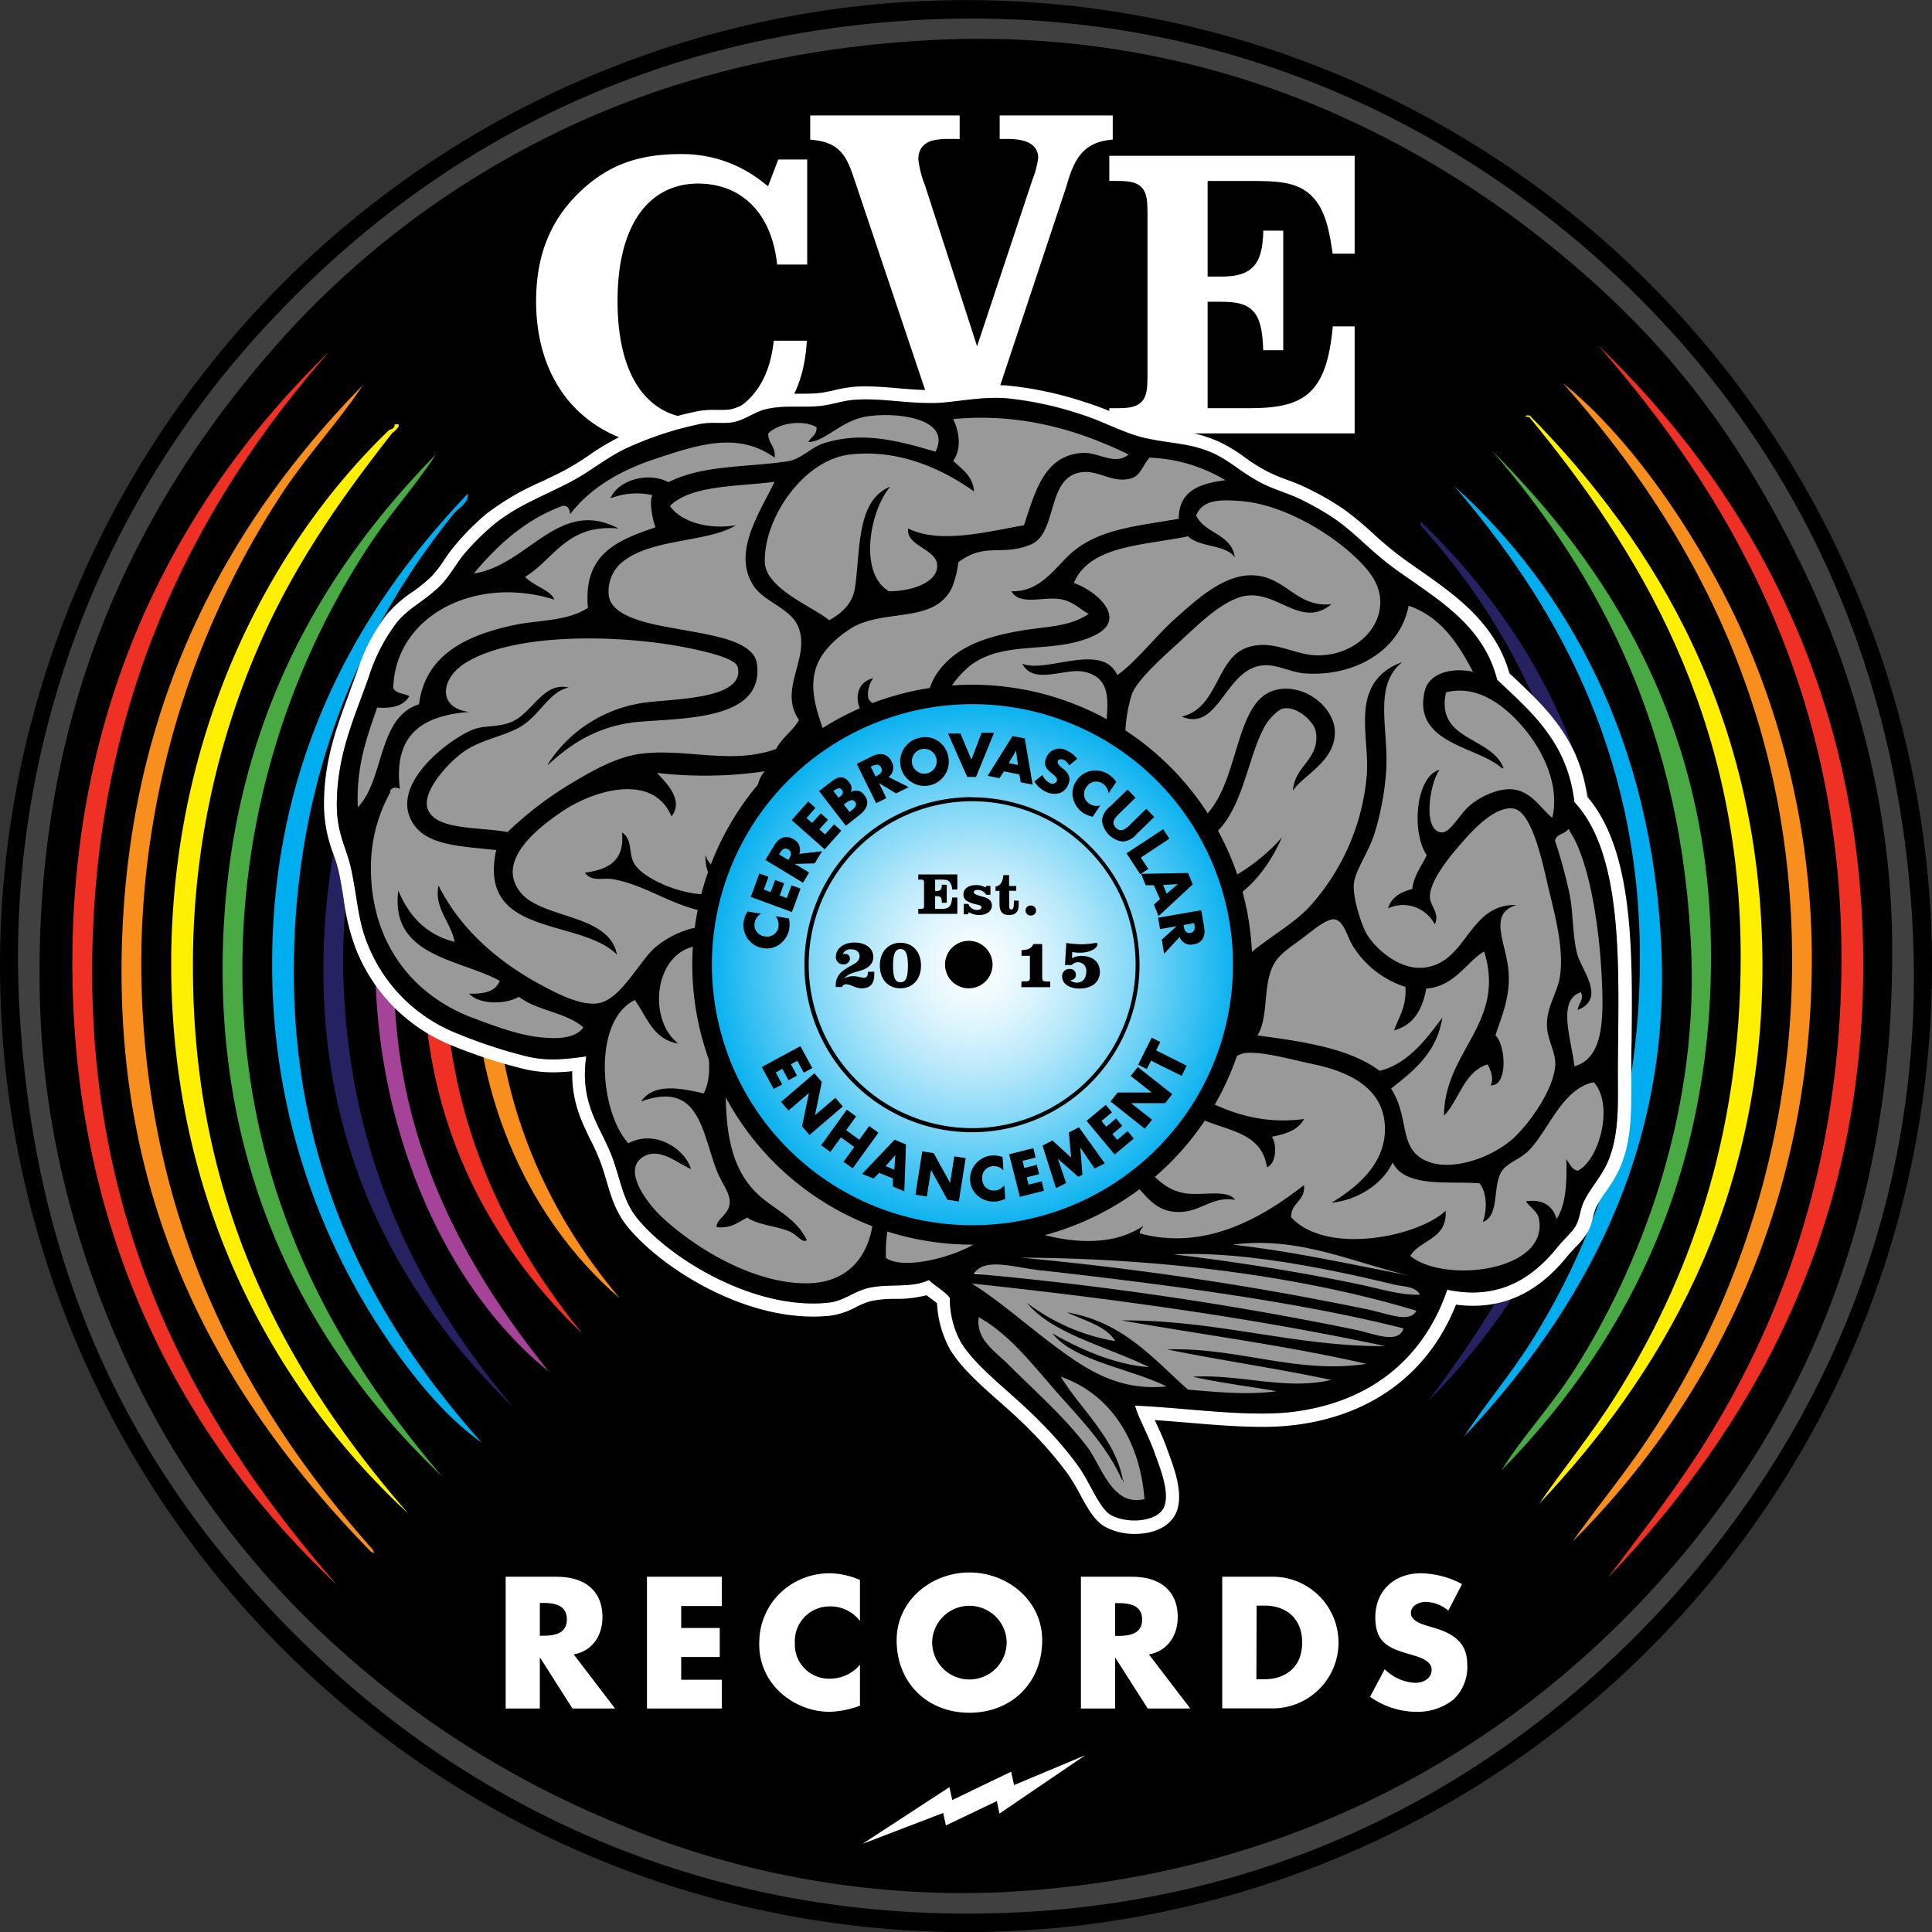 <svg xmlns="http://www.w3.org/2000/svg" xmlns:xlink="http://www.w3.org/1999/xlink" viewBox="0 0 339.24 339.26"><rect x="0" y="0" width="339.24" height="339.26" fill="#333333" stroke="none"/><defs><style>.cls-1,.cls-11,.cls-13,.cls-14,.cls-2,.cls-3,.cls-4,.cls-5,.cls-6,.cls-7,.cls-8,.cls-9{fill-rule:evenodd;}.cls-2{fill:#49a942;}.cls-3{fill:#00aeef;}.cls-4{fill:#262261;}.cls-5{fill:#ee3124;}.cls-6{fill:#f78e1e;}.cls-7{fill:#ffef00;}.cls-8{fill:#a54399;}.cls-10,.cls-12,.cls-9{fill:#fff;}.cls-10{stroke:#000;stroke-width:2.27px;}.cls-11{fill:#999;}.cls-13{fill:url(#radial-gradient);}.cls-14{fill:#404040;}</style><radialGradient id="radial-gradient" cx="165.16" cy="154.5" r="50.6" gradientTransform="translate(15.85 24.51) scale(0.94)" gradientUnits="userSpaceOnUse"><stop offset="0" stop-color="#fff"/><stop offset="0.08" stop-color="#f6fcfe"/><stop offset="0.22" stop-color="#def5fd"/><stop offset="0.4" stop-color="#b7e8fa"/><stop offset="0.6" stop-color="#80d7f7"/><stop offset="0.82" stop-color="#3bc1f3"/><stop offset="1" stop-color="#00aeef"/></radialGradient></defs><g id="Layer_2" data-name="Layer 2"><g id="Layer_1-2" data-name="Layer 1"><path class="cls-1" d="M0,169.63A169.62,169.62,0,1,1,169.61,339.26,169.63,169.63,0,0,1,0,169.63Z"/><path class="cls-2" d="M261.91,79.07c20.37,20.28,38.53,48.29,38.53,88.86s-16.34,69.34-36.79,90.24c3.64-5.89,8.75-11.26,12.84-17.7C287.65,222.9,298,196.74,297,167.93,295.61,128.54,280.76,100.72,261.91,79.07Z"/><path class="cls-3" d="M82.13,86.7c.21,1.63-1.62,2.47-2.43,3.47-15.63,19.35-28.11,45.64-28.11,80.53,0,36.84,15.57,63.16,33,82.61C79.11,249.45,74.29,243.9,70,238a116.29,116.29,0,0,1-22.21-68.38C47.67,132.47,63.75,105.94,82.13,86.7Z"/><path class="cls-4" d="M88.73,92.6c-6.93,9.56-14.46,20.07-19.79,33a111.48,111.48,0,0,0-8.68,44.77c.71,33.77,14.07,58,29.85,76.72-17.77-17.32-33.32-41.8-33.32-76.72S71,110.56,88.73,92.6Z"/><path class="cls-5" d="M101.57,104.75C90,120.58,77.56,141.48,78,169.66s11.43,48.69,24.29,64.56c-14.05-13.47-26.28-32.82-27.77-59C72.68,143.24,86.07,120.5,101.57,104.75Z"/><path class="cls-5" d="M280.66,60.67c24.8,23.8,46.28,59,46.51,108,.23,48.7-20.75,83.1-44.78,108.3,5-6.71,10.47-13.63,15.62-21.52,14.33-22,25.34-50.83,25.34-87.13C323.35,120.15,303.15,86.51,280.66,60.67Z"/><path class="cls-5" d="M57.83,61.71c-22.93,26.06-41.65,60.81-41.65,109s20.48,81.85,43,107.61C34,254.68,13.15,219.55,12.71,170.7S32.49,86.24,57.83,61.71Z"/><path class="cls-6" d="M274.41,67.26c12,9.61,23.56,26.6,30.89,42.35a141.09,141.09,0,0,1,12.84,58.66c0,44.82-18.8,79.26-42,102.4,4.63-6.55,9.94-12.84,14.58-20.13A151.18,151.18,0,0,0,314.67,169C314.82,124,295.78,91.24,274.41,67.26Z"/><path class="cls-6" d="M63.73,67.61C59.32,74.29,53.47,80.4,48.81,87.74a150.81,150.81,0,0,0-24,82.61c.46,45.2,19.06,77.41,40.61,101.71.39.72.37.73-.35.35-23-23.65-43.73-55.19-43.73-101.71S40.29,91.53,63.73,67.61Z"/><path class="cls-7" d="M270.24,264.08c4.33-6.31,9.26-12.27,13.54-19.1,12.53-20,21.87-44.95,21.87-77,0-42.34-18-71.55-37.14-94.76-1.47,0,0-.66.34,0,21.78,22.17,40.51,52.78,40.62,96.14C309.57,211.84,291.14,241.89,270.24,264.08Z"/><path class="cls-7" d="M69.29,74.55c2-.45-.69,1.83-.35,1.39C59.9,87.5,51.32,99.52,45,114.47A140.3,140.3,0,0,0,33.88,170c0,43,17.84,72.85,37.84,95.8-22.8-21.07-41.66-53.72-41.66-96.5,0-40.47,17.17-73.47,38.19-93.72C68.55,75.3,69.26,75.44,69.29,74.55Z"/><path class="cls-2" d="M76.58,79.76C72.7,85.66,67.76,91,63.73,97.46a135.43,135.43,0,0,0-21.17,72.2c-.24,39.53,16.72,68.15,35.06,89.56-20.53-19.41-38.53-48.38-38.53-88.87C39.09,129.32,56,100.65,76.58,79.76Z"/><path class="cls-3" d="M255.32,85.31c19.85,17.89,35.07,44.86,36.44,82.27,1.39,37.76-16.49,65.31-34.71,84.69,3.64-5.58,8-10.65,11.8-16.66,10.87-17.33,19.1-39.36,19.1-67.34C288,131.38,272.44,105.22,255.32,85.31Z"/><path class="cls-4" d="M250.81,246c7-9.46,14.33-20,19.78-33a109.69,109.69,0,0,0,8.68-44.43c-.66-33.41-13.55-58.33-29.85-76.36-.1-.62.32-.72.34-.35,17.77,17.32,33,41.93,33,76.71S268.36,228.15,250.81,246Z"/><path class="cls-8" d="M94.28,99.55c2.19-.6-.7,1.55-1.39,2.43-13.58,17.33-25,41.29-23.6,73.58,1.24,28.22,14.09,49.08,27.07,65.26C70,219.62,56.42,171,73.45,130.78c4.94-11.66,11.55-22.6,19.79-29.85A2.41,2.41,0,0,0,94.28,99.55Z"/><path class="cls-6" d="M107.82,111.69c-10,12.78-19.6,29.68-20.83,51.38C85.37,191.48,96.13,213,108.86,228,95,216.13,84,196.54,83.17,170.7,82.33,144.58,94.3,124.46,107.82,111.69Z"/><path class="cls-9" d="M163.68,117.94c25.51-2.73,43.8,11.33,52.07,27.08,19.75,37.63-10.76,76.62-46.17,76.36-35.7-.25-65.05-38.74-45.8-76A50.63,50.63,0,0,1,163.68,117.94Zm-29.83,18.75c-7.35,8.27-12.95,18.84-12.84,33a48.27,48.27,0,0,0,43.71,48.25c18.1,1.39,30.49-5,39.23-13.54,12.44-12.14,19.66-35.59,9.71-56.23C206,132.25,189,118.92,164.72,121.07A46.91,46.91,0,0,0,133.85,136.69Z"/><path class="cls-1" d="M222.34,221.73c-10.32,9-21,16.44-35.75,19.78a76.59,76.59,0,0,1-47.19-4.86c-24.08-11-43.73-34.87-43.73-67.34a73.72,73.72,0,0,1,69.05-73.93c24.17-1.55,43.33,7.92,55.89,20.48,13,13,23.11,30,23.25,53.11C244,193.28,234,207.91,222.34,221.73Zm-98.56-76.37c-19.25,37.28,10.1,75.77,45.8,76,35.41.26,65.92-38.73,46.17-76.36-8.27-15.75-26.56-29.81-52.07-27.08A50.63,50.63,0,0,0,123.78,145.36Z"/><path class="cls-9" d="M236.92,104.06c15,14.35,28.12,35,28.12,64.21s-11.78,50.3-26.73,65.26c11.54-15.95,23.93-37,23.25-65.26C260.89,140.24,249.86,119.82,236.92,104.06Z"/><path class="cls-9" d="M230.67,110.31c14.11,12.88,24.87,31.88,25.69,58s-11.47,45.49-24.3,59c9-13.06,19.12-29.51,20.48-51.37C254.33,147.05,243.16,125.86,230.67,110.31Z"/><path class="cls-1" d="M173.4,166.88c3.1,6.47-6.2,8.84-7.64,4.17A4.42,4.42,0,0,1,173.4,166.88Z"/><path class="cls-9" d="M244.21,239.43c14.52-17.12,26-40.18,26-71.16s-13-52.88-26.72-70.11c-.86,0-.6-.43,0-.35,16.37,16.12,29.77,38.56,30.54,70.46C274.82,199.8,260.59,223.75,244.21,239.43Z"/><path class="cls-10" d="M193.65,70.54h2.53c3.76,0,4.17-.69,4.17-4.41V37.32c0-3.73-.41-4.41-4.17-4.41h-2.53V26.22H239V45.68h-6c-.62-4.94-1.37-8.29-3.36-10.34-2.25-2.36-5.54-2.43-10.46-2.43h-6V47.43h1.17c5.13,0,6.36-1.67,6.36-8.06h5.75V62.63h-5.75c-.14-7.22-1.16-8.51-6.36-8.51h-1.17V70.54h6.16C229,70.54,232,68.11,233,56.17h6V77.23H193.65Z"/><path class="cls-10" d="M161.81,70.15,148.88,31.69c-1.44-4.34-2.5-5.93-7.75-6.09V19.14h28.51V25.6c-1.14-.07-2.13-.07-3-.07-3,0-4.25.53-4.25,2.43a17.73,17.73,0,0,0,1.14,4.33l8.05,24.86,8.67-26.07a14.49,14.49,0,0,0,.91-3.42c0-1.45-1.44-2.13-4.41-2.13-.76,0-1.52,0-2.35.07V19.14h22.12V25.6c-5.09.08-6.69,2.06-8.21,7.53L176,70.15Z"/><path class="cls-10" d="M142.86,58.69C142.48,72.75,134.8,80,120.13,80,103.48,80,93,69.25,93,52.91c0-8.21,2.51-14.6,7.75-19.76s11-7.23,18.78-7.23a23.8,23.8,0,0,1,14.82,4.95l1.52-4h7V47.59h-7.45c-.61-9.05-5.48-14.22-12.85-14.22-8.06,0-13,6.92-13,19.46s4.79,19.54,13.08,19.54c7,0,11.63-4.94,12.16-13.68Z"/><path class="cls-11" d="M199.22,268.13a9.68,9.68,0,0,1-4.71-1.12c-1.58-.89-2.76-3.06-4-5.37a34.07,34.07,0,0,0-2-3.45,65.07,65.07,0,0,0-6.38-7.49c-2-2-4-3.84-6-5.6-3.27-2.91-6.36-5.66-8.29-8.71a17.41,17.41,0,0,1-2.17-8.11,12.3,12.3,0,0,0-1.54-1.25c-.4-.3-.81-.6-1.21-.94a18,18,0,0,1-5.76.77,21.7,21.7,0,0,0-4.46.42,13.46,13.46,0,0,0-2.77,1.13,12.76,12.76,0,0,1-4.15,1.44,26.22,26.22,0,0,1-3,.16c-13.23,0-26.48-8.92-31.67-15.26-2-2.39-2.63-4.66-3.49-7.53-.28-.92-.57-1.91-.94-3a35.42,35.42,0,0,0-2-4.47c-1.74-3.54-3.54-7.19-3.06-12.94a35.73,35.73,0,0,1-4.58.35,20.29,20.29,0,0,1-4.85-.57,85.17,85.17,0,0,1-12.31-4,29,29,0,0,1-16.45-16.44,36.16,36.16,0,0,1-2-8.38c-.24-1.52-.49-3.09-.86-4.82a28.61,28.61,0,0,0-1-3.41A23,23,0,0,1,58,141.41c0-7.49,2.16-13.34,4.27-19,.49-1.33,1-2.65,1.45-4a32.47,32.47,0,0,1,5-9.66A20,20,0,0,1,73,105a30,30,0,0,0,3.44-2.8A20.35,20.35,0,0,0,78.93,99a26.44,26.44,0,0,1,2-2.67,44.37,44.37,0,0,1,5.22-5.22,46.22,46.22,0,0,1,9.51-5.53c1.28-.61,2.61-1.24,4-1.94A48.82,48.82,0,0,0,104,80.92a39.26,39.26,0,0,1,6.17-3.57,60.78,60.78,0,0,1,12.68-4,14.83,14.83,0,0,1,2.51-.18h1.59a9.1,9.1,0,0,0,1.55-.1,11.64,11.64,0,0,0,2.87-1.13,13.45,13.45,0,0,1,2.71-1.12,22,22,0,0,1,5.56-.52h1.06c1.06,0,2,0,2.9-.08a20.33,20.33,0,0,0,3.08-.54,23.24,23.24,0,0,1,3.42-.59c.64,0,1.29-.07,2-.07,1.82,0,3.6.15,5.47.32s3.82.33,5.81.33l.88,0c1.13,0,2.52-.19,4-.37a55,55,0,0,1,6.62-.52c.55,0,1.1,0,1.64,0A60,60,0,0,1,190,71.65a52.62,52.62,0,0,1,5.24,2,35,35,0,0,0,6.25,2.21c1.58.34,3,.54,4.27.73a26.91,26.91,0,0,1,7.54,1.89,25.68,25.68,0,0,1,4.5,2.7,34.27,34.27,0,0,0,4.32,2.69,31.67,31.67,0,0,0,3.45,1.45,32,32,0,0,1,3.32,1.38A47.27,47.27,0,0,1,235,90.17a52.38,52.38,0,0,1,5.33,4.39,62.9,62.9,0,0,0,4.88,4.11c1.13.83,2.3,1.65,3.47,2.46,6.36,4.43,12.93,9,15.24,17.63l.9.85c5.64,5.28,11.46,10.73,12.73,20.73,8.09,9,7.9,26.86,7.72,42.62,0,1.62,0,3.22,0,4.79v2.47c0,5,0,9.64-1.78,14.07a22.58,22.58,0,0,1-2.46,4.2,23,23,0,0,0-1.81,2.92,9.83,9.83,0,0,0-.61,1.9,9.91,9.91,0,0,1-.83,2.4,13.14,13.14,0,0,1-2,2.43c-.51.54-1,1.09-1.51,1.69-4.5,5.55-9.62,8.25-15.64,8.25h0a22.87,22.87,0,0,1-3.71-.32c-4.49,12.16-14.41,19.72-28,21.3a45.26,45.26,0,0,1-5.38.28c-4.19,0-8.81-.39-13.29-.77-2.53-.21-4.94-.41-7.25-.55.29.71.63,1.46,1,2.28.59,1.29,1.26,2.74,1.83,4.32l.28.76c1,2.76,2.56,6.93,1.39,9.67C204.62,267,202.24,268.13,199.22,268.13Z"/><path class="cls-12" d="M174.85,69.86c.52,0,1,0,1.56,0a60.1,60.1,0,0,1,13.28,2.82c4,1.22,7.7,3.41,11.59,4.24,4.66,1,7.67.84,11.58,2.55,3.06,1.33,5.14,3.53,8.76,5.37,2.33,1.18,4.62,1.74,6.79,2.82a48.84,48.84,0,0,1,5.93,3.39c3.53,2.44,6.37,5.68,10.17,8.48,7.2,5.3,15.85,9.76,18.37,19.78,6,5.67,12.37,11,13.56,21.48,8.87,9.47,7.73,29.95,7.64,46.91,0,6,.31,11.19-1.7,16.11-1.07,2.6-3.11,4.72-4.24,7.06-.69,1.42-.73,3-1.41,4.24s-2.14,2.41-3.39,4c-3.37,4.16-8,7.84-14.77,7.84a21.85,21.85,0,0,1-4.45-.49c-4,11.77-13.22,19.82-27.41,21.48a45.78,45.78,0,0,1-5.25.26c-7,0-15.26-1.1-22.16-1.39.6,2.24,2.22,4.92,3.39,8.19.89,2.47,2.79,7,1.7,9.61-.69,1.62-2.9,2.39-5.17,2.39a8.66,8.66,0,0,1-4.16-1c-2-1.14-3.61-5.57-5.65-8.48a64.17,64.17,0,0,0-6.5-7.62c-5.28-5.45-11.16-9.45-14.13-14.13a16.17,16.17,0,0,1-2-7.92c-1-1.24-2.54-2-3.67-3.11-3.13,1.5-7.16.55-10.72,1.42-2.39.58-4.33,2.27-6.78,2.54a24.45,24.45,0,0,1-2.84.16c-12.24,0-25.42-8.29-30.79-14.85-2.41-2.95-2.74-5.73-4.24-10.17-1.93-5.74-6.06-9.59-4.8-18.37a42.24,42.24,0,0,1-5.87.53,19.62,19.62,0,0,1-4.59-.53,86.32,86.32,0,0,1-12.15-4,27.89,27.89,0,0,1-15.82-15.82c-1.62-3.92-1.74-7.82-2.83-13-.78-3.71-2.52-6.14-2.54-11.3,0-9,3.21-15.57,5.65-22.61a31.42,31.42,0,0,1,4.8-9.33c2.09-2.66,4.91-3.82,7.63-6.5,1.79-1.76,3-4.19,4.53-5.93A43.61,43.61,0,0,1,86.85,92c3.91-3.16,8.34-4.79,13.28-7.35,3.53-1.82,6.67-4.57,10.46-6.21a59.5,59.5,0,0,1,12.43-4,13.11,13.11,0,0,1,2.31-.17l1.59,0a9.73,9.73,0,0,0,1.75-.13c2.1-.39,3.81-1.8,5.66-2.26a20.82,20.82,0,0,1,5.28-.48h1.06c1,0,2,0,3-.09,2.21-.16,4.3-1,6.5-1.13q1-.06,1.92-.06c3.63,0,7.29.64,11.28.64h.91c2.75-.07,6.74-.9,10.59-.9m0-2.27h0a56.7,56.7,0,0,0-6.76.53c-1.45.18-2.82.34-3.89.37h-.85c-1.94,0-3.86-.16-5.71-.32s-3.7-.32-5.57-.32c-.74,0-1.42,0-2.08.07a24.65,24.65,0,0,0-3.59.61,20.32,20.32,0,0,1-2.91.52c-.9.07-1.78.08-2.82.08h-1.06a23,23,0,0,0-5.84.55,14.26,14.26,0,0,0-2.94,1.2,10.44,10.44,0,0,1-2.58,1,7.37,7.37,0,0,1-1.33.09h-1.59a14.73,14.73,0,0,0-2.71.21,62.48,62.48,0,0,0-12.93,4.1A41.34,41.34,0,0,0,103.34,80a48.28,48.28,0,0,1-4.25,2.61c-1.34.69-2.65,1.32-3.93,1.93a46.63,46.63,0,0,0-9.74,5.67,45.91,45.91,0,0,0-5.36,5.35A29.47,29.47,0,0,0,78,98.32a19.21,19.21,0,0,1-2.34,3A27.5,27.5,0,0,1,72.34,104a21.27,21.27,0,0,0-4.51,4,33.39,33.39,0,0,0-5.16,10c-.46,1.32-1,2.66-1.45,4-2.14,5.75-4.36,11.69-4.33,19.39a24.26,24.26,0,0,0,1.62,8.48,26.45,26.45,0,0,1,1,3.29c.36,1.69.61,3.25.85,4.76a37.51,37.51,0,0,0,2.1,8.63A30.18,30.18,0,0,0,79.5,183.64,89.19,89.19,0,0,0,92,187.7a22,22,0,0,0,5.11.59,30.68,30.68,0,0,0,3.37-.2c-.12,5.32,1.66,8.92,3.25,12.16a34.94,34.94,0,0,1,1.9,4.33c.36,1.07.65,2,.93,3,.86,2.87,1.61,5.35,3.71,7.91,5.32,6.52,18.94,15.69,32.54,15.69a28.37,28.37,0,0,0,3.09-.17,13.6,13.6,0,0,0,4.53-1.56,13.15,13.15,0,0,1,2.53-1,20.17,20.17,0,0,1,4.23-.38,21,21,0,0,0,5.5-.64c.26.21.52.4.77.58s.75.56,1.07.83a18.88,18.88,0,0,0,2.35,8.23c2,3.18,5.16,6,8.49,8.94,2,1.75,4,3.56,5.93,5.55a64.24,64.24,0,0,1,6.27,7.36,36.19,36.19,0,0,1,2,3.33c1.32,2.45,2.58,4.77,4.44,5.82a10.87,10.87,0,0,0,5.27,1.27c3.54,0,6.25-1.41,7.26-3.77,1.34-3.16-.3-7.59-1.38-10.51-.1-.27-.19-.52-.27-.76-.59-1.62-1.27-3.1-1.87-4.4-.08-.19-.17-.37-.25-.55,1.73.12,3.52.27,5.37.42,4.49.38,9.15.77,13.38.77a47.6,47.6,0,0,0,5.51-.28c13.74-1.6,23.83-9.09,28.63-21.18a21.69,21.69,0,0,0,3,.2c6.4,0,11.8-2.83,16.53-8.67.45-.56,1-1.1,1.46-1.62a13.64,13.64,0,0,0,2.15-2.66,10.7,10.7,0,0,0,.94-2.67,9.62,9.62,0,0,1,.53-1.69,22,22,0,0,1,1.73-2.77,23.4,23.4,0,0,0,2.57-4.41c1.9-4.64,1.88-9.43,1.87-14.5,0-.81,0-1.63,0-2.46,0-1.57,0-3.17.05-4.78.17-15.82.37-33.71-7.78-43.13-1.4-10.18-7.31-15.71-13-21.07l-.67-.63c-2.5-8.83-9.45-13.67-15.6-18-1.2-.83-2.33-1.62-3.45-2.45a61.73,61.73,0,0,1-4.79-4,54.55,54.55,0,0,0-5.44-4.49,51.12,51.12,0,0,0-6.21-3.55A35.38,35.38,0,0,0,226,84.25a30.36,30.36,0,0,1-3.33-1.39,32,32,0,0,1-4.18-2.61,26.81,26.81,0,0,0-4.7-2.81,28,28,0,0,0-7.83-2c-1.3-.19-2.65-.39-4.19-.72a34.53,34.53,0,0,1-6-2.14,52.26,52.26,0,0,0-5.36-2,62.45,62.45,0,0,0-13.79-2.91c-.54,0-1.12-.06-1.71-.06Z"/><path class="cls-11" d="M276.44,187.18c-.43-4.47-3.15-11.6,1.14-13,.62,1.17-.39,1.94-.57,3.11,5-1.92.79-6.94,0-9.61-.91-3.09-.71-7.19-1.41-10.73a87,87,0,0,0-2.55-9.33c.19-1.22,1.7-1.13,2.26-2,.24,0,.27.11.29.28,3.36,4.9,5.21,16.37,5.65,25.72C281.56,178.39,281.73,185.79,276.44,187.18Z"/><path class="cls-1" d="M139.41,170.51c-.35,4.25-1.38,7-3.95,9.32-1.68,1.5-5.21,2-6.5,4-1.65,2.55-1.66,7.57-1.42,11.59.37,5.89,1.75,10.24,4.81,13.56s7.21,4.42,9.32,8.76c-.66.66-1.8-.93-2.82-1.41-2.33-1.09-5.78-1.17-7.63-2.55-1.56.8-2.77,1.95-5.37,1.7-.2-1.31,2-2.12,2.26-4s-1.37-3.63-2.26-5.93c-2.62-6.8-3-15.86-13.28-12.15,2.28-3.29,6.89-2.34,11-1.41,2.15-4.09,0-10.37,0-15C127.63,183.22,137.82,175.16,139.41,170.51Z"/><path class="cls-11" d="M247.34,223.92c-9.21-1.72-20.11-4.2-30.8-5.37C228,217,237.73,221.75,247.34,223.92Z"/><path class="cls-9" d="M249.32,227.31c-3.23.14-6.66-.95-10.18-1.7-10.3-2.19-21.91-4.06-33.06-5.37,11.91-.59,27.57,2.58,39,5.37C246.42,225.94,248.56,225.84,249.32,227.31Z"/><path class="cls-9" d="M179.24,220.81c24.55.1,49.29,3.22,69.51,9.32-1.11,2.2-5,.55-7.63,0A546.58,546.58,0,0,0,179.24,220.81Z"/><path class="cls-9" d="M246.49,233.24c-.88,2.86-5.37.88-8.19.28A605.12,605.12,0,0,0,171,223.63c1.82-2.92,7-1.11,11.87-.56C204.43,225.51,228.2,228.6,246.49,233.24Z"/><polygon class="cls-11" points="169.17 223.04 175.04 219.63 200.57 219.82 209.83 218.31 217.4 218.88 238.95 222.66 251.81 226.25 250.3 230.41 248.6 234.57 244.82 236.47 202.27 229.85 169.17 223.04"/><path class="cls-11" d="M180.37,228.72c4.36,5.44,14.29,7.75,21.47,11.31-6.05-.45-12.22-3.23-17-5.94,3.82,4.85,13.64,6.14,20.06,9.32-8.52.84-14.2-3.07-19.22-6.78s-9.67-7.95-15-11.3c25.17,2.71,49.64,6.12,72.62,11-15.92.1-29.48-4.62-46.34-4.52,14.33,2.53,29.25,4.47,43,7.63-12.18,1.87-22.48-2.93-35-2.54,9.47,1.93,19.46,3.33,28.83,5.36-8,1.88-15.85-1.05-24.31-.56,4.7,1.05,9.82,1.68,14.7,2.54-4.89.74-10.86.12-15.55-.28-6.12-5.46-11.33-11.83-21.19-13.56,3,1.49,6.75,2.29,8.48,5.08A35.26,35.26,0,0,1,180.37,228.72Z"/><path class="cls-11" d="M197.32,260.37c-1.2-7.56-7.3-12.66-11-18.65,8.83,3,13.91,11.34,14.7,21.48-5.75,1.41-7.55-5.94-10.18-9.33-4.19-5.42-9.11-9.67-13.84-14.41-2.27-2.26-5.62-4.28-5.09-8.2,5.37,3,9.42,8.27,13.56,13s8.87,9.47,11.59,15.55c.24-.06.26.11.28.28Z"/><path class="cls-1" d="M254.12,226.46c-4,11.77-13.22,19.82-27.41,21.48-7.79.9-18.68-.76-27.41-1.13.6,2.24,2.22,4.92,3.39,8.19.89,2.47,2.79,7,1.7,9.61s-6.45,3-9.33,1.41c-2-1.14-3.61-5.57-5.65-8.48a64.17,64.17,0,0,0-6.5-7.62c-5.28-5.45-11.16-9.45-14.13-14.13a16.17,16.17,0,0,1-2-7.92c-1-1.24-2.54-2-3.67-3.11-3.13,1.5-7.16.55-10.72,1.42-2.39.58-4.33,2.27-6.78,2.54-13,1.46-27.84-7.62-33.63-14.69-2.41-2.95-2.74-5.73-4.24-10.17-1.93-5.74-6.06-9.59-4.8-18.37-4,.57-6.89.84-10.46,0a86.32,86.32,0,0,1-12.15-4,27.89,27.89,0,0,1-15.82-15.82c-1.62-3.92-1.74-7.82-2.83-13-.78-3.71-2.52-6.14-2.54-11.3,0-9,3.21-15.57,5.65-22.61a31.42,31.42,0,0,1,4.8-9.33c2.09-2.66,4.91-3.82,7.63-6.5,1.79-1.76,3-4.19,4.53-5.93A43.61,43.61,0,0,1,86.85,92c3.91-3.16,8.34-4.79,13.28-7.35,3.53-1.82,6.67-4.57,10.46-6.21a59.5,59.5,0,0,1,12.43-4c2-.37,4,0,5.65-.28,2.1-.39,3.81-1.8,5.66-2.26,3-.77,6-.32,9.32-.57,2.21-.16,4.3-1,6.5-1.13,4.55-.33,9.06.7,14.11.57,3.13-.08,7.85-1.14,12.15-.85a60.1,60.1,0,0,1,13.28,2.82c4,1.22,7.7,3.41,11.59,4.24,4.66,1,7.67.84,11.58,2.55,3.06,1.33,5.14,3.53,8.76,5.37,2.33,1.18,4.62,1.74,6.79,2.82a48.84,48.84,0,0,1,5.93,3.39c3.53,2.44,6.37,5.68,10.17,8.48,7.2,5.3,15.85,9.76,18.37,19.78,6,5.67,12.37,11,13.56,21.48,8.87,9.47,7.73,29.95,7.64,46.91,0,6,.31,11.19-1.7,16.11-1.07,2.6-3.11,4.72-4.24,7.06-.69,1.42-.73,3-1.41,4.24s-2.14,2.41-3.39,4C269.28,224.12,263.46,228.43,254.12,226.46ZM143.37,75c-2.53-1.41-6.8-.65-8.48,1.13,0,1.81,1.34,2.24,1.13,4.23-6.49-4.68-13.63-2.23-21.19.29-6.46,2.15-11.46,5.37-14.7,9.61-.16-.78-.3-1.59-1.41-1.42-6.65,2.49-11.37,6.91-15.54,11.87,9.56-1.43,14.94-13.45,25.43-7.91-9.1-.81-11.24,5.33-16.39,8.48,1.29,1.53,4.69,2.46,5.09,4-13.87-4.35-27.91,2.84-28.26,15.55.47.94,1.89.93,2.82,1.41-.93,1.6-2.85,2.23-5.65,2-1.78,5.18-3.7,10.24-3.39,17.51,4.72-4.89,3.43-15.79,10.74-18.08,1.12-8.83,8.56-12.13,16.39-13.85,4.37-1,9.48-.61,13.28-3.1-.92-9.59,5.41-11.93,11.87-14.13-.41-.91-1.19-4.33-.57-5.66a12.82,12.82,0,0,0-7.34.57c1.22-3.09,6.5-4.78,10.17-2.83,6.06-3.08,13.84-2.58,20.91-3.67,2.43-.37,4.07-2.4,6.22-3.11,6.79-2.24,13.14-.52,19.76,1.42,2.86-5.65-6.19-7-11.85-6.22-4.62.62-7.45,4.47-10.45,4.52C142.38,76.65,143.48,76.43,143.37,75Zm12.71,28.82c4.24,0,8.83-1.67,8.46-4.8-.3-2.62-5.52-3.25-5.07-6.22,5.63,2.82,14.3.45,20.33-.57,2-6,3.58-12.41,10.46-12.71,2.57-.11,5.58,2.28,7.91.28-8.25-4-18.38-7.37-30.8-6.22,1.09,2.31,1.5,5.19,0,7.35,1.54,1.47,3.43,2.59,3.67,5.37-5.95-4.22-13.43-7.43-21.74-6.5s-15.26,11.35-15,18.93c.17,4.7,8.6,7.88,11.3,10.18,2.12-1.2,4.09-2.85,4.52-5.66,1-6.66.19-15.39,6.21-17.8C152.92,89.3,150.55,100.48,156.08,103.82Zm45.76-23.46c-1.35,1.51-1.47,3.18-3.39,3.68-3.11.81-5.52-1.49-8.47-1.13-6.35.77-4.16,10.69-9,12.71-5.08,2.11-8-.46-12.71,3.11a16.6,16.6,0,0,1-1.14,4.52c-3.11,6.2-11.36,3.66-17.21,6.79a18.27,18.27,0,0,0-4.52,3.67c-6.6,7.38,1.39,16,2,24.59.4,5.72-1.64,10.58.29,13.84-2.34-2.07-2.83-4.93-3.39-9.6-.39-3.24-.44-9.78-3.39-9.9s-4.56,7.17-4.81,9.61c-.72,7.05,1.72,12.41,3.39,16.67-2.62-.76-3.41-3.36-5.93-4.24-1.72,1.5-3.91,4-3.67,6.51,11.11-.69,23.93,5.39,31.07-2.55.62-2.91-2.22-4.37-2.26-6.78,0-2.05,1.95-3.55,2.54-5.09,2.09-5.43,1.33-15-2.82-17.8-1.52-1-3.29-.8-4.52-1.41-3.77-1.87-4.79-7.44-.56-8.48a4.72,4.72,0,0,0-.85,3.67c1.62,2,4.6,2.74,8.47,2.55,1.88-2.2,2.09-4.79,3.38-6.78,3.32-5.1,9.08-6.85,15.82-7.92,3.68-.58,7.81-.59,11-2.82-1.3-.62-2.62-2.14-4.81-2.55-3.08-.57-7.26,1.21-8.76-1.41,5.55.14,7.87-4.72,11.3-7.35,4.68-3.57,10.57-4.1,18.09-5.37,0-5,3.78-6.21,8.19-6.78A27.79,27.79,0,0,0,201.84,80.36ZM108.61,99.3a6.72,6.72,0,0,0-1.7,5.37c.64,4.09,8.63,5.11,13,5.93,4.84.91,12.46,1.88,13,5.94,1.29,9.64-11.93,9.52-20.34,10.17-7.91.61-12.73,4.3-16.39,7.63,0-.28.23-.34.28-.56a24,24,0,0,1,17.24-10.46c4.59-.63,17.28-.53,15.82-6.22-.4-1.55-5.75-2.73-9-3.39-12-2.38-30.62-2.63-39,2.83-4.16,2.71-4.71,7.76.85,8.47-8,.63-13.36,3.79-12.15,13.57-.46-.47-1.78-.34-1.7.56a27.06,27.06,0,0,0-3.39,13.29c0,13.32,7.53,22.4,17.81,26.27,3.59,1.36,8,3,11.58,3.4,2.37.24,6.28.59,7.91-1.7-2.93-2.62-8.18-2.93-11.3-5.37-2.35,1.36-7,1.41-8.76-.56,2.65.1,4.7-.39,5.37-2.26-7.16-3.87-19.29-4.26-17.8-15.83,1.86,4.45,4.87,7.75,9.89,9-.63-3.42-3.66-5.94-2.83-9.89,3.92,7.81,10.68,13.63,18.65,17.8,2.19,1.15,6.58,3.48,9.61,2.83,3.75-.8,6.84-7,9.61-9.61a16.49,16.49,0,0,1,5.37-3.1c1.91-.8,5.26-.59,5.65-3.11-7-.43-12-4.88-18.37-5.94-1.58-.26-3.71.52-4.8-1.13,4-.54,7-2,6.5-7.06,2,1.34,1,3.75,2.26,5.65,2.1,3.22,12.33,7.08,16.39,4.24-2.57-.73-4.1-2.49-4-5.94,1.39,4.52,8.14,3.07,9-.84,1-4.09-1.5-10.75,1.42-13.85a72.58,72.58,0,0,1-18.94.28c1,1.14,5,4.65,2.55,7.63-3.26-7.74-13.7-4.59-19.22-.84-4,2.72-11.72,8.54-7.35,14.12,3.78,4.82,15.6,3.74,17,11-6.51-6.51-24.54-2.93-21.2-18.36-6.66-.7-12.29-.86-14.69-4.81-4.16-6.83,6.65-14.85,10.74-16.39,1.84-.69,3.79-.33,6.22-1.13,3.95-1.3,5.81-7.29,10.45-6.21-3.58.78-5.11,5.08-8.76,7.06-3.25,1.76-7.21,2.15-10.45,4.8-2.66,2.18-6.16,6.33-5.66,9,.81,4.32,9.21,3.56,14.13,4.53A62.32,62.32,0,0,1,99.57,138c3.66-2.2,8.35-5.08,13-5.65,7.85-1,15.94,2,23.73-.85,1-2,2.91-3.12,4-5.08-3.83-5.53,2.34-11.1-.28-16.68-1.36-2.88-5.93-4.21-7.63-6.78C128.43,97.07,133.43,90,136,84.6c-6.66.88-14.56.52-18.37,4.24,2,2.88,6.9,4.18,11.59,3.39C124.11,95.41,113.44,94.41,108.61,99.3Zm155.12,35.6c-4.07-3.82-15.79-4.23-13.56-13.56.69-2.94,4.34-4.23,8.47-3.39-2.65-5-5.62-9.64-11.3-11.59-1.53,8-9.67,12.55-18.37,11.87-2.28-.18-4.64-1.56-7.06-1.41-6.78.41-7.83,11.83-14.42,9,6.48-1.46,6-10.34,11.59-12.15,4.63-1.5,8.13,1.44,12.43,1.41,8.06-.05,14-7.79,9.05-14.41-3.76-5.07-14-12.09-22.89-12.71-3.87-.28-6.52-.12-7.63,2.54,1.46,3.24,6.21,3.2,6.78,7.35-1.66-2.3-6.21-1.7-8.2-3.68-7.79,1.62-17.29,1.55-20.06,8.2,3.86,1.3,9.84,6.4,3.39,9.32-7.19,3.26-15.42.6-21.48,5.09a17,17,0,0,0-6.21,11.3c-.39,4,1.33,7.46,1.41,10.46.11,4.15.28,9.3,5.37,8.76,4-.42,2.55-7.35,4-10.74,1-2.44,2.63-2.67,4.8-4.24-3.94,5.86-.31,18.53-9.61,18.37-2.7,0-4-1.46-5.93-2.83-.21,2.18-2.3,2.68-1.69,5.09.41,1.63,3.79,2.74,5.08,2.83,8.33.53,12.81-11.5,20.35-11-3.55-3.89-3.91-15.8,0-18.66-.42,3.75-1.06,6.35-.57,9.89,1.4,10.12,16.77,13.83,23.74,7.63,6.78-6,5.23-21.22,13.28-22.6,4.86-.84,9.76,3.23,9.89,7.35.17,5.32-5.61,7.7-7.35,10.45.25-4.43,4.88-5.56,4-10.45-.29-1.54-3.06-4.37-5.65-4-.93.14-2.51,1.83-3.11,2.82-3.23,5.38-3.87,15.06-9.33,19.5-2.52,2.06-5.3,2.35-8.19,3.68,3.14,12.07,17.06.71,20.35-3.39-2.3,5.33-7,12-14.42,12.71-6.39.62-7.27-6.18-11-9a14.79,14.79,0,0,0-10.74-2.83c-2.91.36-5.92,2.79-8.47,4.81-8,6.31-16.68,9.48-26.27,13.56a25.67,25.67,0,0,1,15,2.26c2.79,1.33,4.9,3.71,7.07,4.52,2.44.92,10.19,1.91,10.45-1.13.41-4.71-12.34-2.54-12.43-6.78,9.13,3.21,17.1-2.86,20.63-7.06-.83,4.36-5.18,6.67-6.22,9.89,2.17,1.74,5.62,1.76,9,2.26a94.64,94.64,0,0,1,9.33,2.26c6.8,1.66,8.31-1.07,11.59-4.24s8.25-5.71,11.3-9A39.36,39.36,0,0,0,240,136c.24-3.55-.48-7.1-.28-10.73.28-5.2,3-7.78,6.5-9-5.2,4.14-2.32,11.81-2.83,19.22a49.59,49.59,0,0,1-2,10.74c-1,3.3-3.46,6.62-3.67,9s1.33,7.18,2.26,8.76c1.48,2.51,5.61,6.3,9.89,5.93,7.79-.66,7.89-11.29,16.39-11-5,1.48-1.87,6.53-1.41,11.31s-1.18,8.11-2.26,11.58c1.87,1.78,2.18,9-.85,8.76.61-1,0-2.91-.57-3.67-4.18,1.37-4.9,6.21-7.62,9,.09-11.41,10.94-16.23,7.06-28.82-2.89,1.55-5.13,6.16-10.17,6.5-.66,3.67-2.24,6.43-5.66,7.35.84-2.37,2.23-4.19,2-7.64a16.89,16.89,0,0,1-9.32-7.34c-.9-1.5-1.5-4.25-3.11-4.52-1.34-.23-4.13,2.16-5.37,3.1-1.63,1.26-3.71,2.52-4.8,4-2.71,3.57-1.2,9.8-3.39,13.28,8.14,1.09,16.19,2.27,21.47,6.22,5.27-1.32,8.55-6.14,11-9.33-1,6.19-5,9.28-9,12.44,3.33,5.17,1.21,10.55,6.22,12.72,4.58,2,12.1-.76,15.82-4.53,2.94-3,6.46-8.27,6.78-12.15.18-2.15-1.18-4.23-1.41-6.5-.37-3.64,1.85-6.31,2.26-9.32.73-5.29-1.13-11.45-2.26-16.39-.86-3.77-2.75-12.54-5.93-13s-7,3.63-9,5.93-5.7,6.63-5.66,9.61c0,1.54,1.81,2.83.85,4.8a6.26,6.26,0,0,0-8.19-2.82c.58-2,2.24-2.85,4.23-3.39.34-2.49,1.64-4,2.55-5.94-2.8-4.21-1.86-13.92,2.26-15-1.64,2.1-3.12,10.6.28,11,1.49.18,3.08-2.92,4.8-4.53a13,13,0,0,1,5.37-2.82c5-1.22,6.78,2.7,9.33,4.8,1.39-5.77-1.73-11.84-4.8-15.54s-8-8-13.85-6.5C252,130.14,262,129.29,264,134.9Zm17.52,36.74c-.44-9.35-2.29-20.82-5.65-25.72,0-.17-.05-.33-.29-.28-.56.85-2.07.76-2.26,2A87,87,0,0,1,275.6,157c.7,3.54.5,7.64,1.41,10.73.79,2.67,5,7.69,0,9.61.18-1.17,1.19-1.94.57-3.11-4.29,1.4-1.57,8.53-1.14,13C281.73,185.79,281.56,178.39,281.25,171.64Zm-81.1,44.93c12.31,3.35,22.77-3.79,28.82-8.48.26,2.9-2.31,3-2.26,5.65,6.15,6.69,22.17,3.49,27.13-1.13.29,5-4.39,5-6.22,7.91,5.94,4.91,24.34,2.75,22.61-6.49-.26-1.4-1.89-2.28-2.26-3.11,3.22-.4,4.69,1,5.37,3.11,1.59-2.46,1.83-6.27,1.69-10.46.62.7.87,1.77,2,2,3.83-1.9,6.4-11.57,2.83-15.54-5.65,1.12-8,8.69-11.59,12.15-1.38,1.33-3.55,2-4.52,3.39-1.77,2.58-.34,7.92-3.39,9,.82-2.14.71-5.26-.57-6.78-5-.48-13,.91-15.26-3.67-1.82,3.92-6.34,6.65-10.73,7.06,5-3,10-7.45,9.32-14.13-.65-6.06-6.14-8.84-12.43-10.17-3.88-.82-8.79-2.23-11.87-2-1.19.1-2.24,1-3.39,1.13a11.65,11.65,0,0,1-11-5.08c6.62,4.15,15.91,2.8,14.41-6.22-2.72-.32-4.94,1.86-7.63,2-5.19.22-9.11-3.36-15-2.55-2.91.41-5.35,2.51-8.48,2.83a48,48,0,0,1-8.76-.28c1.47,2.58,1.79,6.31,4.24,7.91,4.34.53,7.88-2.23,11-1.13,10.47,3.67,19.31,15.05,34.76,13-1,1.93-3.2,2.64-5.65,3.11,1,1.47.72,4.78-.85,5.37-.93-6.05-6.49-6.28-11.58-8.48a56.32,56.32,0,0,1-6.22-3.11c-3.4-2-8.86-6.52-12.15-6.78-2.44-.2-9.05,2-10.46,3.67-.83,1-.85,2.44-1.41,3.39-3.88,6.62-11.87,6.56-17.52.85-2.16.09-4.09-.05-4.79-1.41,3.95.19,5.36-3.36,5.08-6.5,2.25,0,1.61,2.91,1.69,5.08a9.64,9.64,0,0,0,8.76,4c3-2.6,4.92-5.15,4.52-10.17-.74-9.19-9.68-15.85-19.49-16.11-3.69-.1-6.71.62-9,3.39-3.34,4-3.33,9.45-9.33,9.89,4.53-3.1,4.43-10.83,8.48-14.41-6.05-1.64-13.48-5.59-20.91-3.11-.43,1.48,1.43,2.14.85,2.83a7.94,7.94,0,0,0-5.65-2c-8.49.33-9.87,12.95-4.24,17.24-4.41-.68-5.5-4.68-7.63-7.63-7.53,3.68-6.15,19.71-1.13,25.15,4.58-2.46,9.85.84,11,4.52-2.16-.84-5.35-3.81-8.2-2.26-4.26,2.31.8,8.51,2.83,10.45,5.76,5.52,16.42,12.1,26,11.87,8.38-.2,12.59-6.81,11.3-17.52-2.89-1.48-6.42.28-9.89,0a6.61,6.61,0,0,1-3.11-3.39c3.84,2.6,9.5-1.37,13.28-.28,1.25.36,1.77,1.57,2.82,1.69,1.63-10.79-15.93-13.12-21.19-7.34,1.36-4.86,5.2-7.25,11.31-7.35,1-4,1.56-6.72,4.24-9,3.22-2.81,10.14-1,13-3.68-1.42,5.2-7.38,3.33-10.44,5.94s-3.3,7.73-.85,10.17c3.11,3.1,7.55,3.92,12.7,6.22,3.36,1.5,7.41,4.89,9.6,4.8,5.1-.21,5.45-6.94,11.31-5.65-3.79,1.95-2.29,7,2,6.78,4-.18,7.28-6.41,10.45-6.22-.41.74-1,1.06-.56,2,3.93,2.19,5.36,6.41,10.45,7.07,2.82.36,7.25-.76,8.48,1.12-4.41-.82-6.45,2.83-11.3,2-4.48-.77-5.69-5.88-9.05-6.21-4.34-.44-8.51,5.25-3.39,6.5-5.74,1-8.37-6.49-12.15-6.5-1.36,0-3.83,2.45-5.93,2.54-4.81.19-7.65-5.16-12.15-4.24-5.29,1.09-7.64,10.28-7.34,16.11,4,2.82,18.13-1.94,18.36-5.37.1-1.49-1.51-2.36-1.7-3.39,6.77,4.21,20.13,8.83,28.54,3.11C200.59,215.69,200.1,215.87,200.15,216.57Zm16.39,2c10.69,1.17,21.59,3.65,30.8,5.37C237.73,221.75,228,217,216.54,218.55Zm28.54,7.06c-11.43-2.79-27.09-6-39-5.37,11.15,1.31,22.76,3.18,33.06,5.37,3.52.75,7,1.84,10.18,1.7C248.56,225.84,246.42,225.94,245.08,225.61Zm-4,4.52c2.65.55,6.52,2.2,7.63,0-20.22-6.1-45-9.22-69.51-9.32A546.58,546.58,0,0,1,241.12,230.13Zm-58.21-7.06c-4.86-.55-10-2.36-11.87.56a605.12,605.12,0,0,1,67.26,9.89c2.82.6,7.31,2.58,8.19-.28C228.2,228.6,204.43,225.51,182.91,223.07Zm13,12.43c-1.73-2.79-5.45-3.59-8.48-5.08,9.86,1.73,15.07,8.1,21.19,13.56,4.69.4,10.66,1,15.55.28-4.88-.86-10-1.49-14.7-2.54,8.46-.49,16.32,2.44,24.31.56-9.37-2-19.36-3.43-28.83-5.36,12.56-.39,22.86,4.41,35,2.54-13.7-3.16-28.62-5.1-43-7.63,16.86-.1,30.42,4.62,46.34,4.52-23-4.9-47.45-8.31-72.62-11,5.3,3.35,9.94,7.58,15,11.3s10.7,7.62,19.22,6.78c-6.42-3.18-16.24-4.47-20.06-9.32,4.73,2.71,10.9,5.49,17,5.94-7.18-3.56-17.11-5.87-21.47-11.31A35.26,35.26,0,0,0,195.91,235.5Zm1.41,24.59c0-.17,0-.34-.28-.28-2.72-6.08-7.32-10.69-11.59-15.55s-8.19-10-13.56-13c-.53,3.92,2.82,5.94,5.09,8.2,4.73,4.74,9.65,9,13.84,14.41,2.63,3.39,4.43,10.74,10.18,9.33-.79-10.14-5.87-18.44-14.7-21.48,3.72,6,9.82,11.09,11,18.65Z"/><path class="cls-1" d="M179.52,116.54c4.14,1.75,14-3.88,16.67,2,3.5-2.5,6.56-6.73,10.46-10.18,3.56-3.16,8.09-7.31,13-7.35,6.1,0,7.82,5.72,14.13,5.09-5.68,4.67-10-3.46-16.4-1.13-3.61,1.32-7,4.73-10.17,7.63s-7.49,6.73-8.48,9.33a26.37,26.37,0,0,0-1.13,9c.58,4,6.39,4.26,4.53,9.33-1.09-4.57-7.46-4.82-7.92-9.61s2.36-11.5-4-12.72C186.91,117.3,181.41,120.34,179.52,116.54Z"/><path class="cls-13" d="M170.72,216.84a47.46,47.46,0,1,1,47.45-47.46A47.49,47.49,0,0,1,170.72,216.84Z"/><path d="M170.72,123.64A45.75,45.75,0,1,1,125,169.38a45.75,45.75,0,0,1,45.73-45.74m0-3.41a49.16,49.16,0,1,0,49.15,49.15,49.2,49.2,0,0,0-49.15-49.15Z"/><path class="cls-1" d="M165.94,169.38a4.17,4.17,0,1,1,4.16,4.16A4.16,4.16,0,0,1,165.94,169.38Z"/><path class="cls-14" d="M160.07,3.57C214,.38,255,22,282.59,47.3c28.16,25.85,49.87,62.9,53.11,113.16C339.15,214,317.15,255,292,282.29c-25.33,27.45-62.59,50.81-112.46,53.46C126.53,338.56,85.08,318.11,57,292,28.27,265.32,6.84,230.54,3.54,179.2A162.94,162.94,0,0,1,46.92,57C66.36,36.1,91.32,18.6,124,9.47A178.83,178.83,0,0,1,160.07,3.57ZM98.3,23A157.38,157.38,0,0,0,51.44,57.37C26,85,5.73,122.06,7,175.38c.59,24.88,7.33,46.88,16,65.26A153.22,153.22,0,0,0,57.34,287.5a166.73,166.73,0,0,0,49.29,31.94,156.94,156.94,0,0,0,68.7,12.84c48.61-2.26,85.85-23,112.12-50.33S333,217.07,332.23,164.28c-.37-24.24-7.16-47.23-16-65.26-9.13-18.69-19.43-33.6-34-47.21C255.79,27.14,216.07,4.57,164.23,7,138.69,8.25,116.69,14.13,98.3,23Z"/><path class="cls-12" d="M108,300h-7.48l-5.66-8.89h-.07V300h-6V276.86h9c4.56,0,8,2.18,8,7.11,0,3.19-1.77,5.95-5.05,6.53ZM94.79,287.22h.59c2,0,4.16-.37,4.16-2.88s-2.2-2.88-4.16-2.88h-.59Z"/><path class="cls-12" d="M119.61,282v3.86h6.77v5.09h-6.77v4h7.14V300H113.6V276.86h13.15V282Z"/><path class="cls-12" d="M151,284.62a6.52,6.52,0,0,0-5.27-2.55,6.09,6.09,0,0,0-6.16,6.41,6,6,0,0,0,6.25,6.28,6.92,6.92,0,0,0,5.18-2.45v7.2a17.06,17.06,0,0,1-5.3,1.07,12.88,12.88,0,0,1-8.67-3.4,11.31,11.31,0,0,1-3.71-8.73,12.12,12.12,0,0,1,3.4-8.46,12.53,12.53,0,0,1,8.8-3.74,14,14,0,0,1,5.48,1.17Z"/><path class="cls-12" d="M183,288c0,7.47-5.36,12.74-12.78,12.74s-12.78-5.27-12.78-12.74c0-7,6.13-11.89,12.78-11.89S183,281,183,288Zm-19.31,0a6.54,6.54,0,1,0,13.06,0,6.55,6.55,0,0,0-13.06,0Z"/><path class="cls-12" d="M209,300h-7.47l-5.67-8.89h-.06V300h-6V276.86h9c4.57,0,8,2.18,8,7.11,0,3.19-1.78,5.95-5.06,6.53Zm-13.2-12.75h.58c2,0,4.17-.37,4.17-2.88s-2.21-2.88-4.17-2.88h-.58Z"/><path class="cls-12" d="M214.61,276.86h8.52a11.56,11.56,0,1,1,0,23.11h-8.52Zm6,18H222c3.59,0,6.65-2,6.65-6.46,0-4.14-2.73-6.47-6.59-6.47h-1.41Z"/><path class="cls-12" d="M254.31,282.81a6.3,6.3,0,0,0-4-1.53c-1.1,0-2.57.64-2.57,1.93s1.62,1.87,2.66,2.2l1.53.46c3.22.95,5.7,2.58,5.7,6.31a7.84,7.84,0,0,1-2.39,6.22,10.08,10.08,0,0,1-6.55,2.18,14.2,14.2,0,0,1-8.12-2.64l2.57-4.84a8.22,8.22,0,0,0,5.33,2.39c1.41,0,2.91-.7,2.91-2.33s-2.36-2.26-3.64-2.63c-3.77-1.07-6.25-2-6.25-6.53,0-4.68,3.33-7.75,8-7.75a15.84,15.84,0,0,1,7.23,1.9Z"/><polygon class="cls-12" points="151.45 323.76 166.71 313.8 167.21 316.07 177.54 311.09 178.06 313.44 190.56 308.2 175.49 318.45 175.04 316.25 166.09 320.53 165.61 318.34 151.45 323.76"/><path d="M161.24,159.58h.38c.57,0,.63-.09.63-.6v-3.93c0-.51-.06-.6-.63-.6h-.38v-.91h6.86v2.65h-.91a2.23,2.23,0,0,0-.51-1.41c-.34-.32-.83-.33-1.58-.33h-.9v2h.17c.78,0,1-.23,1-1.1h.87v3.17h-.87c0-1-.18-1.16-1-1.16h-.17v2.24h.93c1.46,0,1.91-.33,2.06-2h.91v2.87h-6.86Z"/><path d="M169.23,160.54v-1.82h.82a1.56,1.56,0,0,0,1.52,1.06c.49,0,.75-.17.75-.46s-.24-.35-.79-.5a5.51,5.51,0,0,1-1.82-.66,1.33,1.33,0,0,1-.54-1.09c0-1,.83-1.66,2.23-1.66a3.41,3.41,0,0,1,1.66.42l.11-.28h.74v1.56h-.74a1.78,1.78,0,0,0-1.54-.85c-.41,0-.63.18-.63.45s.57.48,1.7.78c1,.26,1.47.79,1.47,1.5,0,1-.88,1.68-2.3,1.68a3.59,3.59,0,0,1-1.74-.49l-.16.36Z"/><path d="M174.81,156.44v-.78c.8-.09,1.27-.76,1.37-2h1v1.91h1.26v.84H177.2v2.7c0,.4.13.59.4.59s.43-.33.43-1.09v-.46h.84v.73c0,1.2-.53,1.79-1.7,1.79s-1.67-.6-1.67-1.95v-2.31Z"/><path d="M181.05,159a.87.87,0,0,1,.87.88.85.85,0,0,1-.87.87.88.88,0,1,1,0-1.75Z"/><path d="M170.72,140.69A28.7,28.7,0,1,1,142,169.39a28.7,28.7,0,0,1,28.68-28.7m0-.72a29.42,29.42,0,1,0,29.41,29.42A29.44,29.44,0,0,0,170.72,140Z"/><path d="M146.74,172.94a3.06,3.06,0,0,1,1.19-2.41,13.49,13.49,0,0,1,2-1.24c.66-.41,1-.76,1-1.42s-.56-1.18-1.49-1.18a1.42,1.42,0,0,0-1.46.86,1.48,1.48,0,0,1,.39-.06.81.81,0,0,1,.87.84,1.07,1.07,0,0,1-1.15,1,1.26,1.26,0,0,1-1.32-1.37c0-1.35,1.31-2.46,3.26-2.46s3.31,1,3.31,2.52c0,1.15-.78,2-2.3,2.42-1.24.38-2.22.57-2.81,1.39a3.13,3.13,0,0,1,1.57-.42c.83,0,1.44.28,1.9.28s.71-.31.71-1.06h1.1c0,.16,0,.31,0,.46,0,1.66-.71,2.45-2.24,2.45a4,4,0,0,1-1.58-.42,3.61,3.61,0,0,0-1.12-.3.78.78,0,0,0-.74.49h-1.06C146.74,173.21,146.74,173.08,146.74,172.94Z"/><path d="M158.11,165.54c2.12,0,3.61,1.55,3.61,4s-1.5,4-3.62,4-3.61-1.54-3.61-4S156,165.54,158.11,165.54Zm0,6.93c1,0,1.31-.93,1.31-2.91s-.35-2.92-1.3-2.92-1.31.93-1.31,2.92S157.15,172.47,158.1,172.47Z"/><path d="M179.37,172.32h.56c.86,0,.91-.17.91-.73v-3.76h-1.47v-1c1.13,0,1.8-.36,2.07-1.06H183v5.68c0,.8.07.89.91.89h.5v1h-5.08Z"/><path d="M187.23,165.58a18.56,18.56,0,0,0,2.89.22,16.67,16.67,0,0,0,2.33-.24c.17,0,.26.09.26.22,0,.68-1.19,1.51-3.18,1.51a6.89,6.89,0,0,1-1.25-.13l-.05,1.1a3.3,3.3,0,0,1,1.68-.41c2,0,3.22,1.1,3.22,2.83s-1.4,2.9-3.57,2.9c-1.91,0-3.06-.9-3.06-2.14a1.24,1.24,0,0,1,1.32-1.3,1,1,0,0,1,1.09,1.05c0,.53-.36.88-1,.94a2,2,0,0,0,1.18.41c1,0,1.65-.71,1.65-2a1.46,1.46,0,0,0-2.55-1.09H187Z"/><path d="M133.64,160.44a2.16,2.16,0,0,0-1.13,1.59,2,2,0,0,0,1.76,2.38,2,2,0,0,0,2.42-1.7,2.34,2.34,0,0,0-.52-1.84l2.36.4a5.51,5.51,0,0,1,.06,1.8,4.26,4.26,0,0,1-1.6,2.66,3.73,3.73,0,0,1-3.08.73,4,4,0,0,1-2.59-1.59,4.16,4.16,0,0,1-.74-3.09,4.71,4.71,0,0,1,.69-1.74Z"/><path d="M134.11,156.2l1.21.44.78-2.12,1.59.59-.78,2.12,1.24.46.83-2.23,1.59.58-1.52,4.11-7.22-2.66,1.51-4.12,1.6.59Z"/><path d="M144.34,149.47l-1.29,2.13-3.51.09v0l2.54,1.52L141,155l-6.6-4,1.55-2.56c.78-1.31,2-1.92,3.4-1.07a2.07,2.07,0,0,1,1,2.56ZM138.43,151l.1-.16c.34-.56.61-1.25-.1-1.69s-1.2.14-1.54.7l-.1.17Z"/><path d="M141.61,143.64l1,.86,1.5-1.69,1.27,1.13-1.51,1.69,1,.88,1.59-1.77,1.26,1.13-2.92,3.26L139,144l2.92-3.27,1.26,1.13Z"/><path d="M148.52,145l-4.69-6.1,2.26-1.74c1.08-.83,2.14-1,3,.19a1.6,1.6,0,0,1,.29,1.76v0a1.73,1.73,0,0,1,2.44.59c1,1.28.22,2.54-.9,3.4Zm-1.27-4.92.18-.14c.42-.32.8-.73.4-1.25s-.94-.21-1.37.12l-.12.09Zm1.92,2.49.2-.16c.47-.36,1.28-.94.77-1.62s-1.3,0-1.82.34l-.16.13Z"/><path d="M159.56,138.21l-2.23,1.1-3-1.82h0l1.31,2.65-1.8.89-3.4-6.9,2.68-1.33c1.36-.67,2.72-.53,3.45.94a2.08,2.08,0,0,1-.55,2.7Zm-5.82-1.86.17-.09c.59-.29,1.19-.72.82-1.47s-1.08-.54-1.67-.25l-.17.08Z"/><path d="M166.4,132.44a4.27,4.27,0,1,1-5.08-2.86A4.11,4.11,0,0,1,166.4,132.44ZM160.14,134a2.18,2.18,0,1,0,4.23-1,2.18,2.18,0,0,0-4.23,1Z"/><path d="M170.57,133.38l1.79-4.71,2.18,0-3.16,7.75-1.55,0-3.37-7.64,2.18,0Z"/><path d="M176.28,135.43l-.77,1.21-2.09-.4,4.37-7,2.15.42,1.38,8.11-2.09-.41L179,136Zm2.13-3.64h0L177.12,134l1.63.32Z"/><path d="M187.73,134.39a2.15,2.15,0,0,0-1-1c-.34-.14-.87-.13-1,.26s.26.79.53,1l.41.33c.87.71,1.42,1.53.94,2.68a2.62,2.62,0,0,1-1.54,1.6,3.38,3.38,0,0,1-2.3-.18,4.68,4.68,0,0,1-2.15-1.86l1.42-1.15a2.7,2.7,0,0,0,1.32,1.42.85.85,0,0,0,1.2-.34c.22-.51-.43-1-.78-1.28-1-.82-1.65-1.44-1.07-2.81a2.49,2.49,0,0,1,3.45-1.35,5.21,5.21,0,0,1,2,1.52Z"/><path d="M194.64,139.29a2.17,2.17,0,0,0-1-1.68,2,2,0,0,0-2.9.63,2,2,0,0,0,.57,2.9,2.33,2.33,0,0,0,1.89.28l-1.34,2a5.9,5.9,0,0,1-1.66-.68,4.32,4.32,0,0,1-1.77-2.55,3.75,3.75,0,0,1,.59-3.11,4,4,0,0,1,2.51-1.71,4.18,4.18,0,0,1,3.12.6A4.52,4.52,0,0,1,196,137.3Z"/><path d="M202.68,143.45l-3.1,3a3.44,3.44,0,0,1-2.5,1.32,4.26,4.26,0,0,1-3.58-3.65,3.5,3.5,0,0,1,1.39-2.48l3.1-3,1.39,1.43-2.9,2.84c-.71.7-1.45,1.51-.55,2.43s1.74.21,2.45-.49l2.9-2.83Z"/><path d="M200.32,150.58l1.32,2-1.42.93-2.42-3.68,6.44-4.23,1.09,1.67Z"/><path d="M202.6,155.44h-1.43l-.8-2,8.24-.15.82,2-6,5.57-.81-2,1.06-1Zm4.22-.2v0l-2.58.15.62,1.54Z"/><path d="M204.41,167.47,204,165l2.6-2.37v0l-2.91.51-.34-2,7.58-1.32.51,3c.26,1.5-.26,2.76-1.88,3a2.07,2.07,0,0,1-2.43-1.29Zm3.43-5.06,0,.19c.11.65.36,1.35,1.18,1.21s.82-.89.71-1.53l0-.19Z"/><path d="M140,186.26l-1.13.61,1.07,2-1.49.81-1.07-2-1.17.63,1.13,2.1-1.49.8-2.09-3.85,6.78-3.67,2.09,3.85-1.5.81Z"/><path d="M143,188.46l1.3,1.52-1.2,5.84v0l3.58-3.06,1.3,1.53-5.85,5-1.3-1.52,1.21-5.85,0,0L138.44,195l-1.3-1.52Z"/><path d="M150.88,200.13l1.74-2.41,1.62,1.17-4.51,6.25L148.11,204,150,201.4l-2.35-1.69-1.84,2.56-1.63-1.17,4.51-6.25,1.63,1.18-1.74,2.41Z"/><path d="M154.38,205.94l-1,1-2-.82,5.7-6,2,.84-.29,8.22-2-.83,0-1.42Zm2.83-3.13h0l-1.71,1.95,1.54.64Z"/><path d="M161.94,202.17l2,.31,2.89,5.22h0l.73-4.65,2,.31-1.2,7.61-2-.31-2.88-5.23h0l-.74,4.66-2-.32Z"/><path d="M176.19,205.51a2.19,2.19,0,0,0-1.81-.74,2,2,0,0,0-1.91,2.27,2,2,0,0,0,2.21,2,2.3,2.3,0,0,0,1.67-.92l.16,2.39a5.59,5.59,0,0,1-1.74.47,4.29,4.29,0,0,1-3-.94,3.75,3.75,0,0,1-1.42-2.83,4,4,0,0,1,1-2.89,4.17,4.17,0,0,1,2.84-1.43,4.81,4.81,0,0,1,1.85.27Z"/><path d="M179.55,203.84l.31,1.24,2.19-.55.41,1.64-2.18.56.32,1.29,2.31-.59.41,1.65-4.24,1.07-1.89-7.47,4.25-1.07.41,1.64Z"/><path d="M183.06,201.15l1.75-.89,3.27,3-.4-4.41,1.77-.91,4.54,6.33-1.79.91-2.51-3.69h0l.37,4.78-.71.37-3.59-3.15h0l1.44,4.24-1.78.9Z"/><path d="M193.41,196.84l.83,1,1.73-1.45,1.08,1.31-1.73,1.44.85,1,1.83-1.52,1.08,1.3-3.36,2.8-4.93-5.91,3.37-2.8,1.08,1.3Z"/><path d="M195,193.41l1.24-1.57,6,0,0,0-3.7-2.91,1.24-1.57,6.05,4.76-1.24,1.58-6,0h0l3.71,2.92L201,198.18Z"/><path d="M208.37,187.12l-.89,1.79-5.37-2.67-.74,1.48-1.52-.76,2.37-4.75,1.52.75-.74,1.48Z"/></g></g></svg>